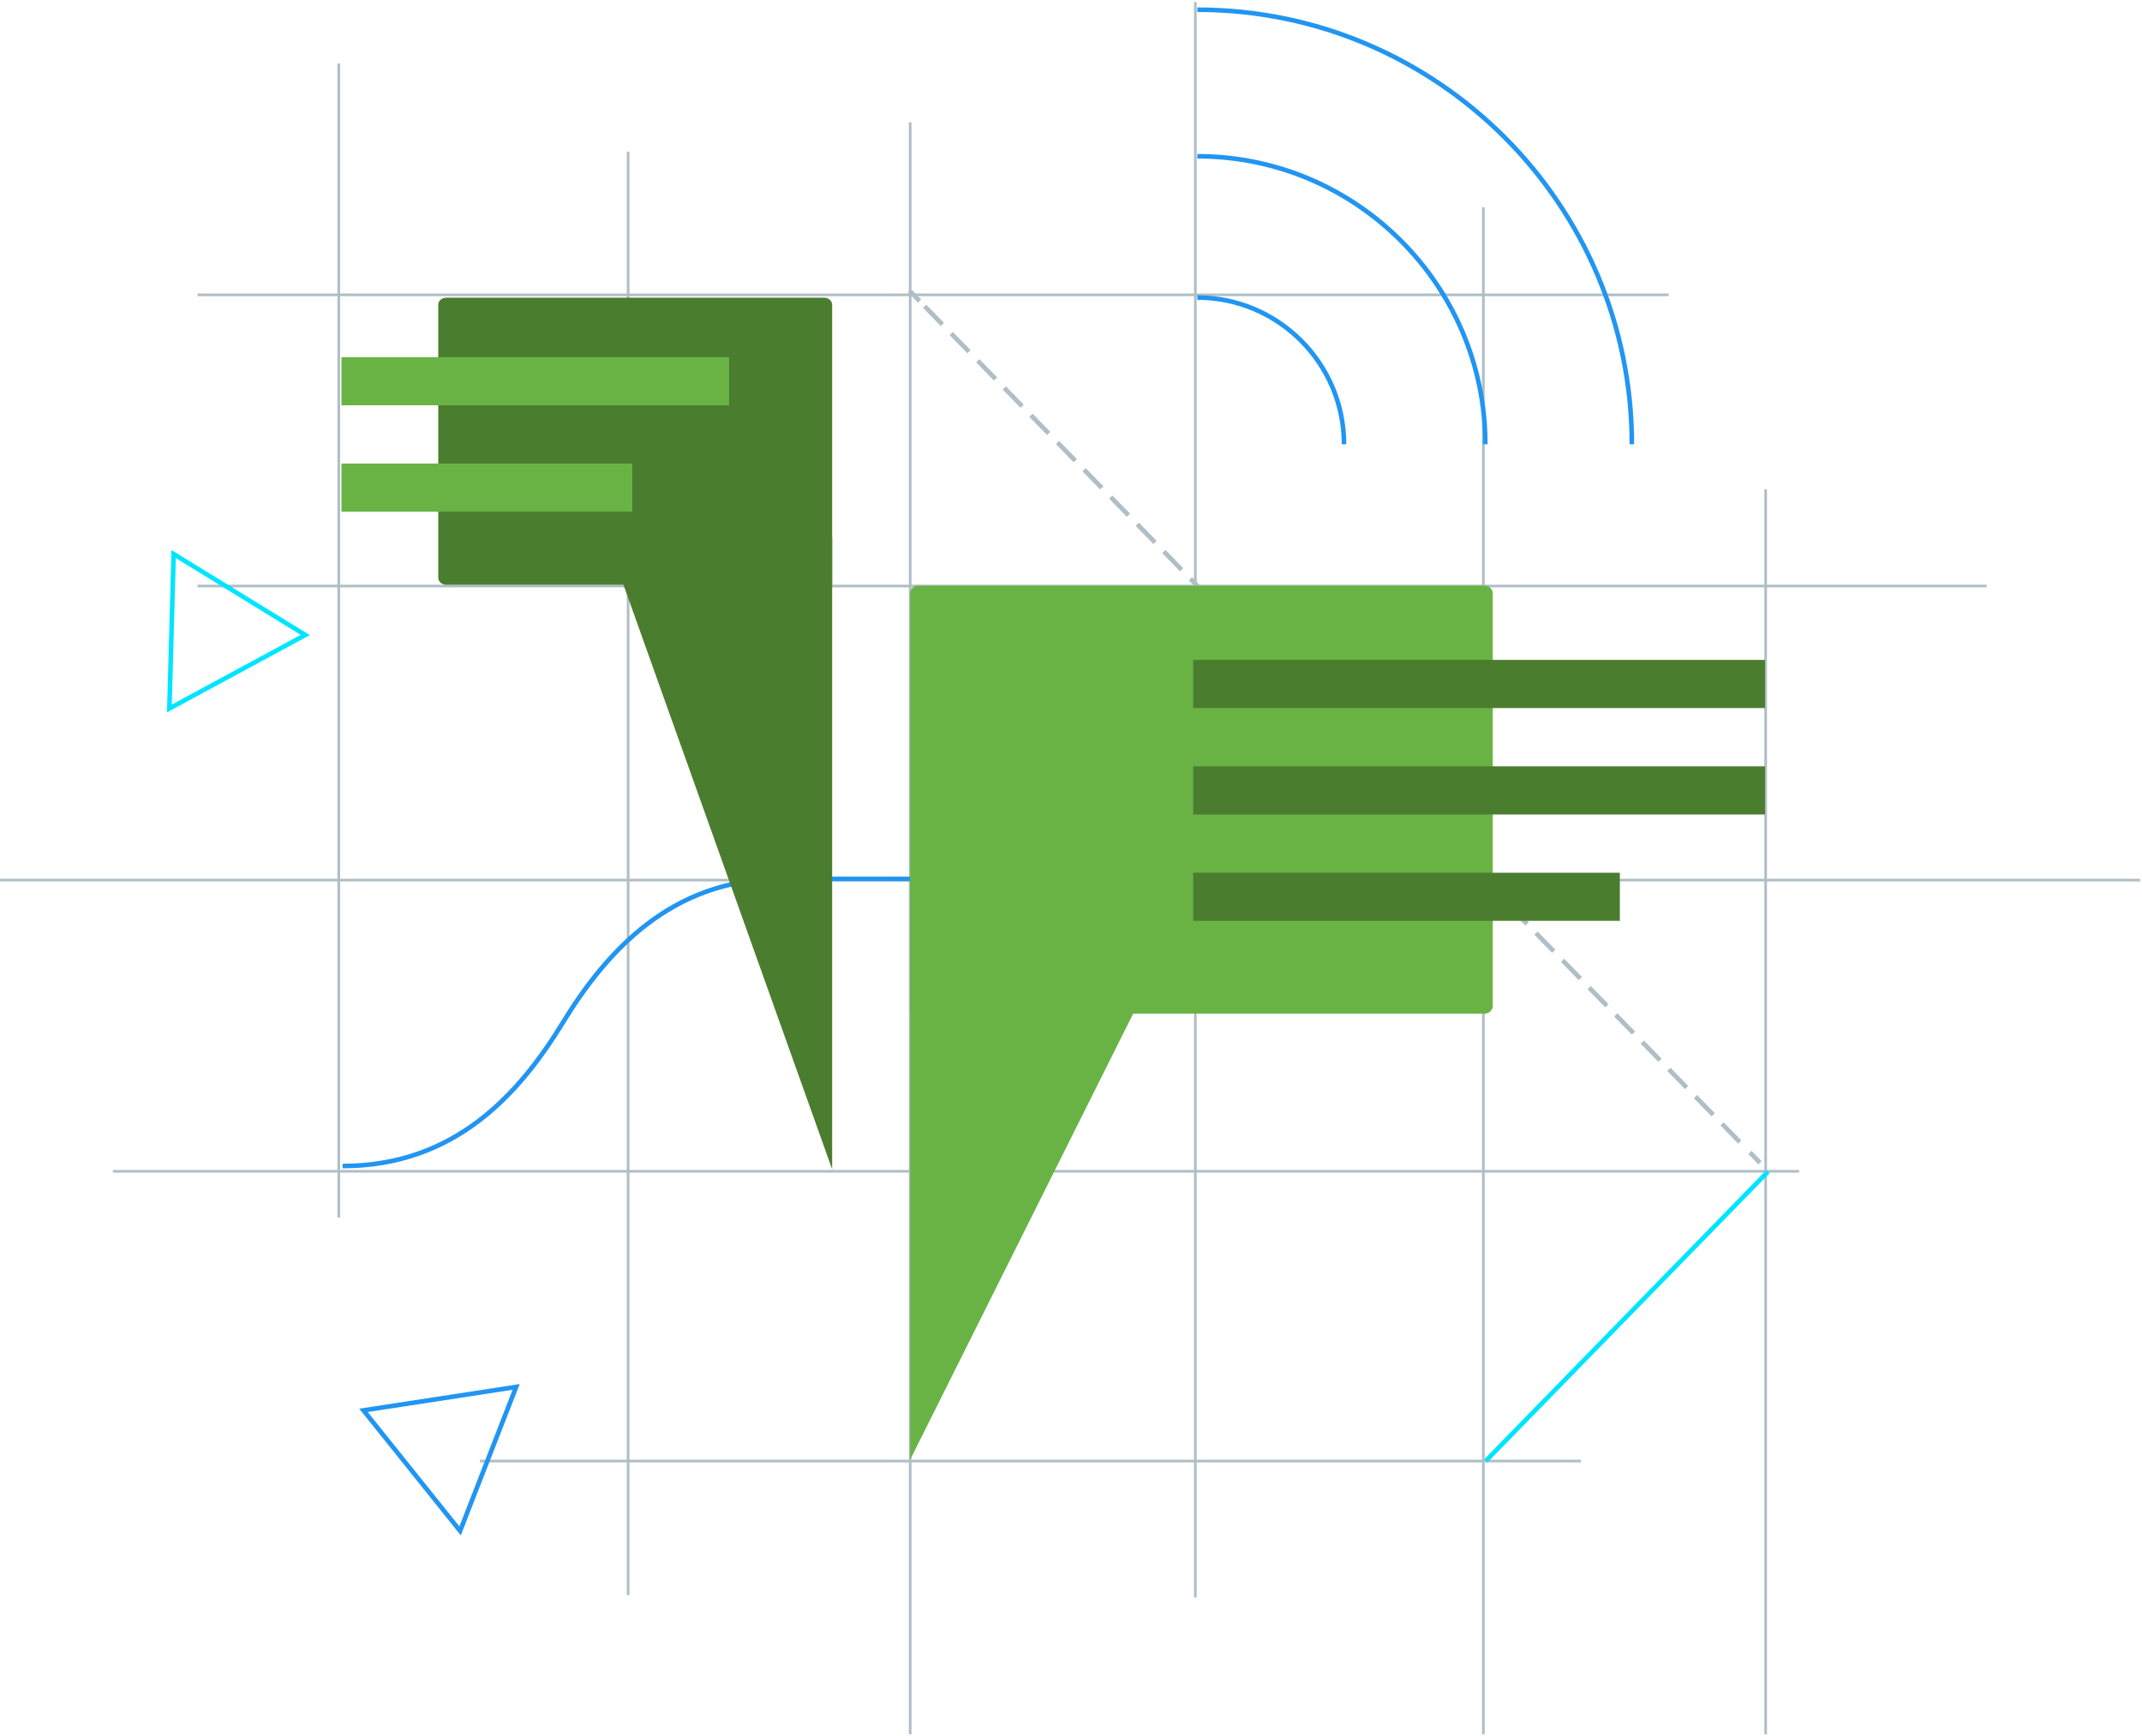 <svg width="607" height="492" xmlns="http://www.w3.org/2000/svg"><g fill="none" fill-rule="evenodd"><path d="M56 83.545h416.848M56 166.06H562.97M0 249.383h606.5M32 331.897h477.824M136 414h312M96 18v327M178 43v409M257.928 34.662v456.76M338.736.566v452.113M420.352 58.718v432.703M500.352 138.662v352.76" stroke="#B0BEC5" stroke-width=".75"/><path stroke="#00E5FF" stroke-width="1.3" d="M421 414l35.496-36.383L501 332"/><path d="M97.095 330.404c31.905 0 50.125-20.551 62.429-40.676 12.305-20.125 30.79-40.676 61.833-40.676h64.354" stroke="#2195F2" stroke-width="1.3"/><path d="M498.746 329.48l-2.857-2.93" stroke="#B0BEC5" stroke-width="1.3"/><path d="M493.019 323.608l-231-236.834" stroke="#B0BEC5" stroke-width="1.3" stroke-dasharray="7.192,3.596"/><path d="M260.585 85.303l-2.859-2.93" stroke="#B0BEC5" stroke-width="1.3"/><path stroke="#2195F2" stroke-width="1.3" d="M146.272 393L103 399.639l27.385 34.155z"/><path stroke="#00E5FF" stroke-width="1.3" d="M86.503 179.928L49.208 157 48 200.762z"/><path d="M420.764 287.21H257.92V168.216a2.251 2.251 0 0 1 2.25-2.251h160.595a2.251 2.251 0 0 1 2.252 2.251v116.74a2.251 2.251 0 0 1-2.252 2.252" fill="#69B344"/><path fill="#69B344" d="M257.918 413.612V248.515h82.549z"/><path fill="#4B7D2F" d="M338.125 200.632h162.05v-13.643h-162.05zM338.125 230.784h162.05v-13.643h-162.05zM338.125 260.937h120.907v-13.643H338.125zM126.442 165.705h109.372V86.362c0-1.109-1.008-2.009-2.251-2.009H126.442c-1.244 0-2.252.9-2.252 2.01v77.334c0 1.11 1.008 2.008 2.252 2.008"/><path fill="#4B7D2F" d="M235.814 331.332V152.389h-63.89z"/><path fill="#69B344" d="M96.761 114.848h109.854v-13.643H96.76zM96.761 145h82.425v-13.643H96.761z"/><path d="M339.294 44.276c45.002 0 81.614 36.611 81.614 81.614M339.294 2.75c67.9 0 123.14 55.24 123.14 123.14M339.294 84.315c22.925 0 41.574 18.65 41.574 41.574" stroke="#2195F2" stroke-width="1.3"/></g></svg>